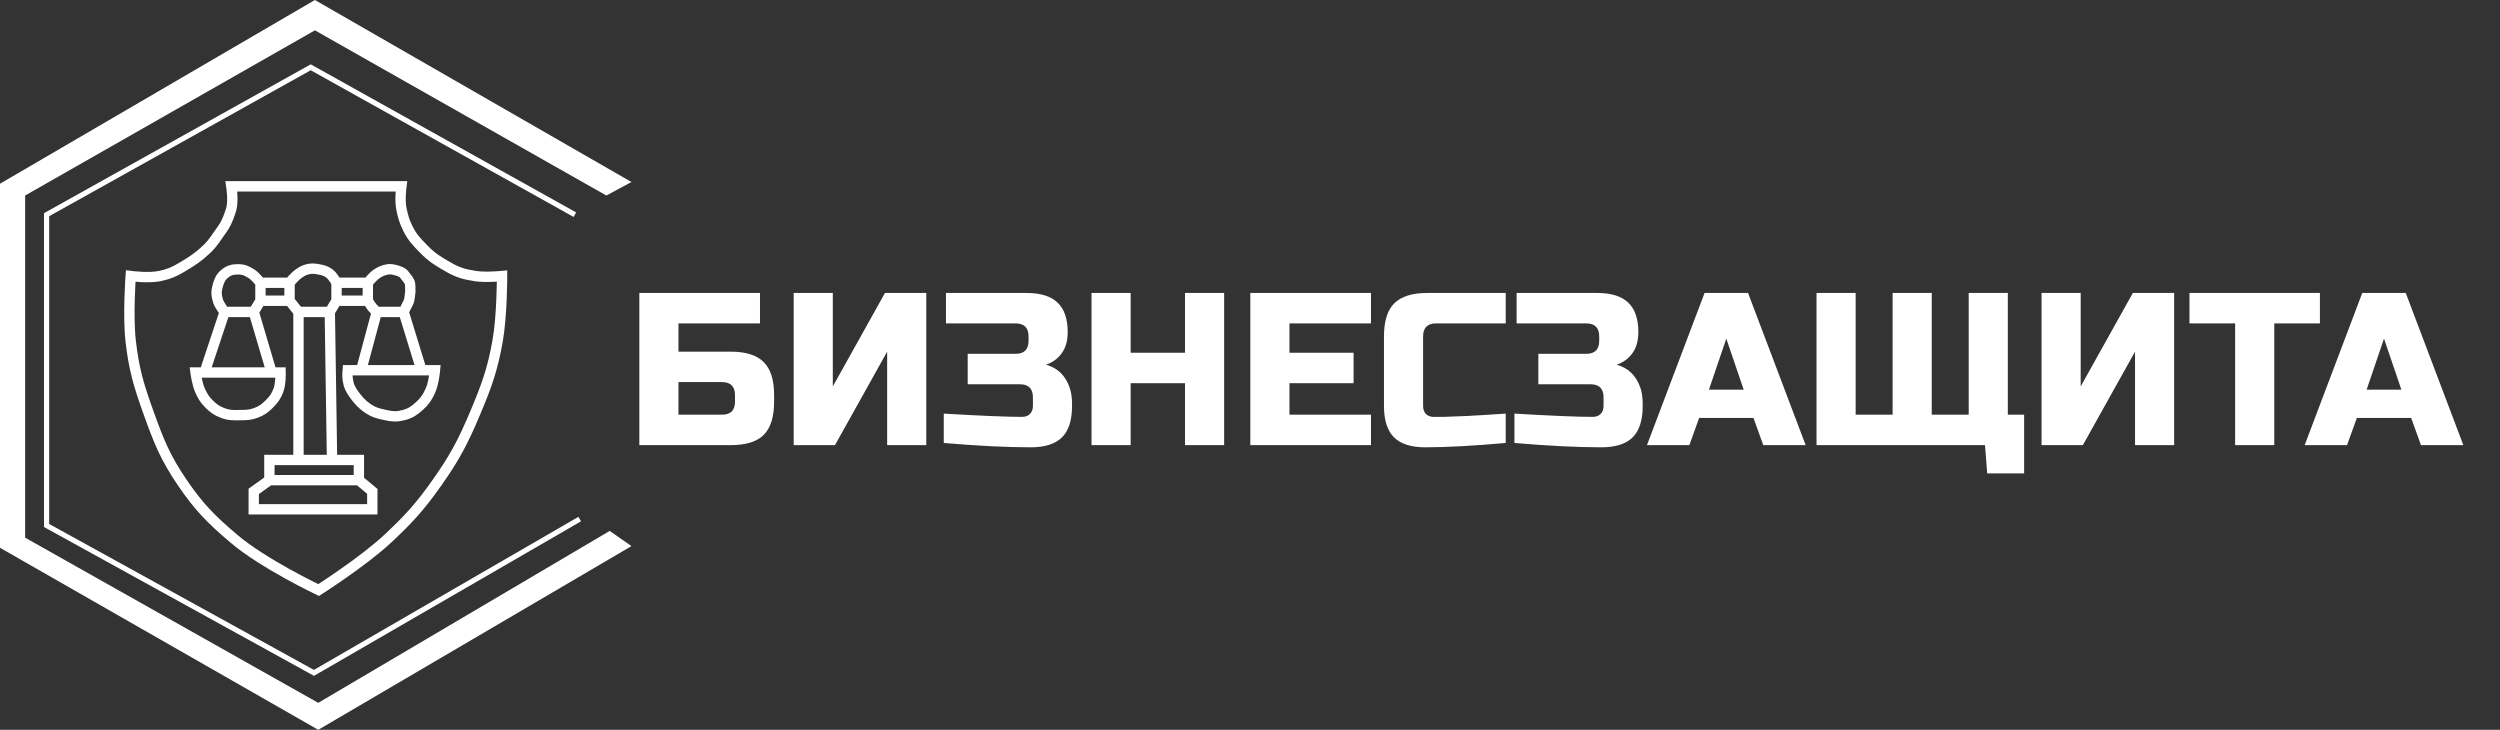 <?xml version="1.0" encoding="UTF-8"?> <svg xmlns="http://www.w3.org/2000/svg" width="483" height="141" viewBox="0 0 483 141" fill="none"><rect x="0" y="0" width="483" height="141" fill="#333333" stroke="none"/><path d="M117.146 37.774L122 35.169L60.838 0L0 35.494V105.831L61.485 141L122 105.506L117.793 102.575L61.485 135.79L4.854 103.878V37.774L60.838 5.861L117.146 37.774Z" fill="white"></path><path d="M112 100.286L60.656 130L9 101.524V41.476L60.033 13L111.066 41.476" stroke="white"></path><path d="M52.047 92.767L49.022 94.933V98.4H71.93V94.933L69.337 92.767M52.047 92.767V88.867H57.666M52.047 92.767H69.337M57.666 88.867V60.267M57.666 88.867H64.15M57.666 60.267L55.938 58.1M57.666 60.267H63.718M55.938 58.1H50.319M55.938 58.1V54.633M50.319 58.1L49.022 60.267M50.319 58.1V54.633M49.022 60.267L52.48 71.967M49.022 60.267H43.403M52.48 71.967H54.209C54.209 71.967 54.268 74.161 53.776 75.433C53.337 76.571 52.908 77.17 52.047 78.033C51.187 78.896 50.592 79.334 49.454 79.767C48.338 80.191 47.622 80.179 46.428 80.2C45.068 80.224 44.24 80.259 42.97 79.767C41.835 79.326 41.238 78.896 40.377 78.033C39.516 77.17 39.153 76.543 38.648 75.433C38.07 74.164 37.784 71.967 37.784 71.967H39.513M52.48 71.967H39.513M39.513 71.967L43.403 60.267M43.403 60.267C43.403 60.267 42.392 59.044 42.106 58.1C41.762 56.967 41.762 56.2 42.106 55.067C42.392 54.123 42.644 53.529 43.403 52.9C44.225 52.218 44.928 52.033 45.996 52.033C47.064 52.033 47.689 52.325 48.59 52.9C49.395 53.414 50.319 54.633 50.319 54.633M50.319 54.633H55.938M55.938 54.633C55.938 54.633 56.881 53.445 57.666 52.9C58.287 52.469 58.663 52.217 59.395 52.033C60.214 51.828 60.727 51.879 61.557 52.033C62.45 52.199 63.002 52.338 63.718 52.9C64.382 53.422 65.014 54.633 65.014 54.633M65.014 54.633H71.066M65.014 54.633V58.1M71.066 54.633C71.066 54.633 71.995 53.423 72.795 52.9C73.556 52.402 74.062 52.199 74.956 52.033C75.786 51.879 77.667 52.48 77.982 52.9C79.278 54.633 79.278 54.2 79.278 56.367C79.139 57.111 79.206 57.868 78.846 58.533C78.377 59.401 77.982 60.267 77.982 60.267M71.066 54.633V58.1M77.982 60.267L81.439 71.533M77.982 60.267H72.795M81.439 71.533H84.033C84.033 71.533 83.812 74.013 83.168 75.433C82.568 76.759 82.091 77.498 81.007 78.467C79.991 79.374 79.297 79.851 77.982 80.2C76.676 80.546 75.842 80.494 74.524 80.2C73.05 79.872 72.323 79.738 71.066 78.9C69.968 78.168 69.257 77.362 68.472 76.3C67.707 75.264 67.353 74.543 67.176 73.267C67.082 72.596 67.176 71.533 67.176 71.533H69.769M81.439 71.533H69.769M69.769 71.533L72.795 60.267M72.795 60.267C72.795 60.267 72.322 59.867 71.93 59.4C71.623 59.033 71.066 58.1 71.066 58.1M71.066 58.1H65.014M65.014 58.1L63.718 60.267M63.718 60.267L64.15 88.867M64.15 88.867H69.337V92.767M44.699 36H77.549C77.549 36 77.196 38.678 77.549 40.333C77.897 41.963 78.103 42.743 78.846 44.233C79.71 45.967 80.621 46.844 81.872 48.133C83.455 49.766 84.656 50.467 86.626 51.6C88.478 52.665 89.704 52.999 91.813 53.333C93.814 53.65 97 53.333 97 53.333C97 53.333 97.002 61.058 96.135 65.9C95.136 71.484 94.015 74.54 91.813 79.767C89.491 85.278 87.908 88.313 84.465 93.2C81.222 97.803 79.063 100.186 74.956 104.033C70.195 108.493 61.557 114 61.557 114C61.557 114 50.844 108.902 45.132 104.033C40.763 100.31 38.419 97.95 35.19 93.2C31.916 88.384 30.676 85.25 28.707 79.767C26.82 74.515 25.885 71.445 25.249 65.9C24.689 61.025 25.249 53.333 25.249 53.333C25.249 53.333 28.721 53.788 30.868 53.333C32.647 52.956 33.628 52.532 35.19 51.6C37.142 50.435 38.301 49.704 39.945 48.133C41.327 46.812 41.831 45.769 42.97 44.233C44.008 42.836 44.699 40.333 44.699 40.333C45.117 38.694 44.699 36 44.699 36Z" stroke="white" stroke-width="2"></path><path d="M131.08 67.94H141.16C144.1 67.94 146.228 68.612 147.544 69.956C148.888 71.272 149.56 73.4 149.56 76.34V77.6C149.56 80.54 148.888 82.682 147.544 84.026C146.228 85.342 144.1 86 141.16 86H123.52V56.6H146.83V62.48H131.08V67.94ZM142 76.34C142 74.66 141.16 73.82 139.48 73.82H131.08V80.12H139.48C141.16 80.12 142 79.28 142 77.6V76.34ZM178.958 86H171.398V67.94L161.318 86H153.338V56.6H160.898V74.66L170.978 56.6H178.958V86ZM182.338 79.91C189.478 80.33 194.518 80.54 197.458 80.54C198.102 80.54 198.606 80.358 198.97 79.994C199.362 79.602 199.558 79.084 199.558 78.44V76.76C199.558 75.08 198.718 74.24 197.038 74.24H186.958V68.36H196.198C197.878 68.36 198.718 67.52 198.718 65.84V65C198.718 63.32 197.878 62.48 196.198 62.48H182.758V56.6H198.298C201.042 56.6 203.058 57.23 204.346 58.49C205.634 59.722 206.278 61.612 206.278 64.16C206.278 65.84 205.886 67.212 205.102 68.276C204.346 69.312 203.338 70.04 202.078 70.46C204.346 71.076 205.886 72.588 206.698 74.996C206.978 75.864 207.118 76.872 207.118 78.02V78.44C207.118 81.184 206.474 83.2 205.186 84.488C203.898 85.776 201.882 86.42 199.138 86.42C194.462 86.42 188.862 86.14 182.338 85.58V79.91ZM236.503 86H228.943V74.03H218.443V86H210.883V56.6H218.443V68.15H228.943V56.6H236.503V86ZM264.873 86H241.563V56.6H264.873V62.48H249.123V68.15H261.513V74.03H249.123V80.12H264.873V86ZM290.903 85.58C284.659 86.14 279.479 86.42 275.363 86.42C272.619 86.42 270.603 85.776 269.315 84.488C268.027 83.2 267.383 81.184 267.383 78.44V65C267.383 62.06 268.041 59.932 269.357 58.616C270.701 57.272 272.843 56.6 275.783 56.6H290.903V62.48H277.463C275.783 62.48 274.943 63.32 274.943 65V78.44C274.943 79.084 275.125 79.602 275.489 79.994C275.881 80.358 276.371 80.54 276.959 80.54C277.547 80.54 278.191 80.54 278.891 80.54C279.591 80.512 280.319 80.484 281.075 80.456C281.831 80.428 282.587 80.4 283.343 80.372C284.127 80.344 285.121 80.288 286.325 80.204C287.557 80.12 289.083 80.022 290.903 79.91V85.58ZM292.588 79.91C299.728 80.33 304.768 80.54 307.708 80.54C308.352 80.54 308.856 80.358 309.22 79.994C309.612 79.602 309.808 79.084 309.808 78.44V76.76C309.808 75.08 308.968 74.24 307.288 74.24H297.208V68.36H306.448C308.128 68.36 308.968 67.52 308.968 65.84V65C308.968 63.32 308.128 62.48 306.448 62.48H293.008V56.6H308.548C311.292 56.6 313.308 57.23 314.596 58.49C315.884 59.722 316.528 61.612 316.528 64.16C316.528 65.84 316.136 67.212 315.352 68.276C314.596 69.312 313.588 70.04 312.328 70.46C314.596 71.076 316.136 72.588 316.948 74.996C317.228 75.864 317.368 76.872 317.368 78.02V78.44C317.368 81.184 316.724 83.2 315.436 84.488C314.148 85.776 312.132 86.42 309.388 86.42C304.712 86.42 299.112 86.14 292.588 85.58V79.91ZM326.383 86H318.193L329.323 56.6H337.723L348.853 86H340.663L338.773 80.75H328.273L326.383 86ZM330.163 75.29H336.883L333.523 65.42L330.163 75.29ZM350.952 86V56.6H358.512V80.12H365.652V56.6H373.212V80.12H380.352V56.6H387.912V80.12H391.062V91.46H383.922L383.502 86H350.952ZM420.048 86H412.488V67.94L402.408 86H394.428V56.6H401.988V74.66L412.068 56.6H420.048V86ZM439.388 86H431.828V62.48H423.008V56.6H448.208V62.48H439.388V86ZM453.45 86H445.26L456.39 56.6H464.79L475.92 86H467.73L465.84 80.75H455.34L453.45 86ZM457.23 75.29H463.95L460.59 65.42L457.23 75.29Z" fill="white"></path></svg> 